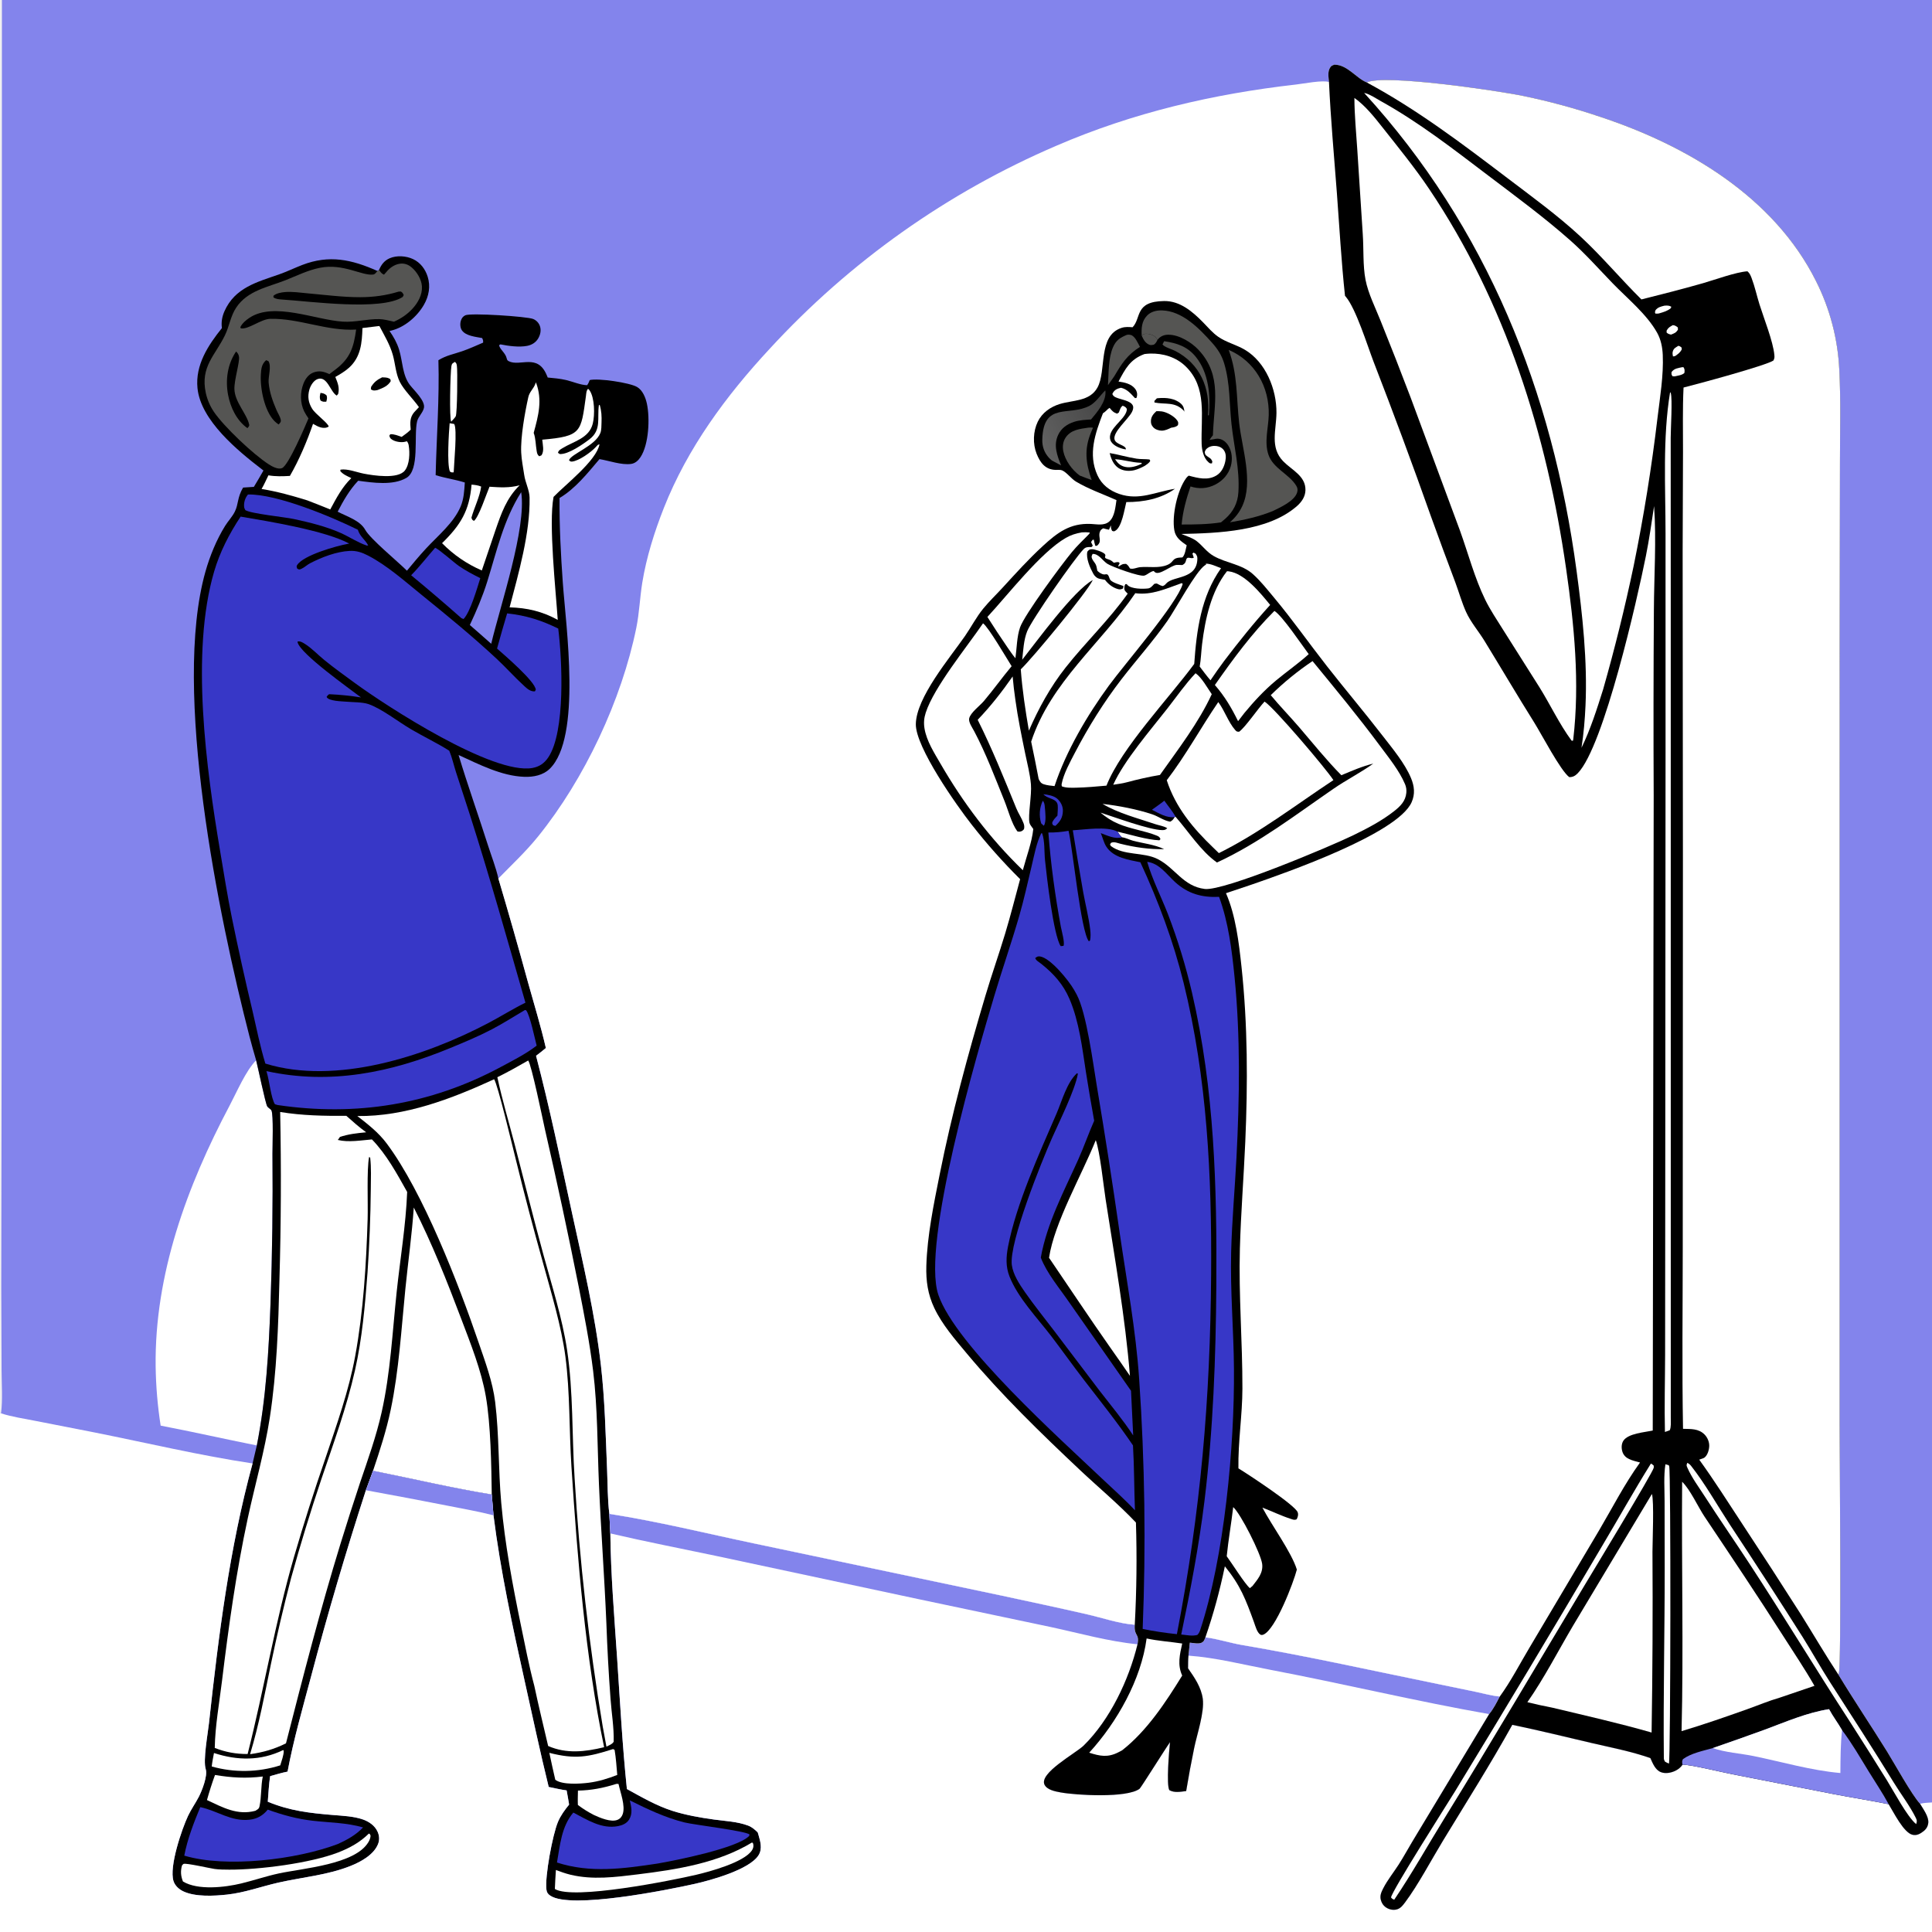 <?xml version="1.0" encoding="UTF-8"?> <svg xmlns="http://www.w3.org/2000/svg" xmlns:xlink="http://www.w3.org/1999/xlink" width="1024" height="1024"><rect width="100%" height="100%" fill="#333333" stroke="none"/><path fill="#8384EC" d="M0 0L1.017 0L1024 0L1024 955.333L1024 1024L0 1024L0 749.117L0 0Z"></path><path fill="#F1F1F1" d="M0 0L1.017 0L0.898 527.673L0.675 681.936L0.833 726.313C0.86 733.712 1.48 741.776 0.547 749.101L0 749.117L0 0Z"></path><path fill="white" d="M85.149 755.608Q82.731 740.066 82.496 724.339C81.866 675.516 99.102 628.648 121.677 586.022C125.538 578.732 130.189 567.672 135.749 561.962C136.691 565.583 140.676 584.805 141.641 586.408C142.111 587.187 143.472 587.8 143.869 588.571C145.007 590.787 144.4 607.704 144.415 611.548Q144.784 651.154 143.386 690.736C142.457 716.049 141.031 741.224 136.123 766.123C119.111 762.725 102.188 758.875 85.149 755.608Z"></path><path d="M200.902 143.08C202.062 140.29 203.716 138.09 206.567 136.869C210.322 135.26 215.265 135.615 218.919 137.325C222.817 139.15 225.429 142.641 226.689 146.697C228.268 151.781 227.325 156.917 224.716 161.483C221.127 167.764 214.546 173.416 207.494 175.185Q206.977 175.313 206.457 175.429C208.623 178.551 210.359 181.591 211.505 185.235C213.442 191.395 213.209 198.878 217.313 204.127C219.547 206.986 225.402 212.405 224.711 216.098C224.229 218.674 221.669 220.779 221.065 223.353C219.248 231.086 222.539 249.116 215.4 253.29C208.301 257.439 197.592 255.861 189.852 254.795C185.355 259.516 181.946 265.413 178.98 271.198C183.897 273.798 190.807 275.804 193.603 280.852C196.271 285.669 210.682 297.493 215.685 302.483C218.975 298.499 222.273 294.537 225.784 290.744C232.067 283.957 240.547 277.085 244.173 268.411C245.877 264.332 246.067 260.086 246.367 255.743C241.267 254.117 235.95 253.445 230.902 251.833C231.381 231.636 232.943 211.098 232.366 190.918C236.675 188.292 240.347 187.756 244.975 186.154C248.732 184.854 252.401 183.171 256.056 181.605C256.134 180.435 256.049 180.23 255.531 179.169C252.202 178.52 246.864 178.098 244.785 175.028C243.876 173.685 243.767 171.472 244.281 169.94C244.725 168.614 245.335 167.763 246.599 167.121C249.301 165.746 279.477 167.721 282.633 169.082C284.347 169.821 285.636 171.193 286.212 172.975C286.904 175.113 286.397 177.425 285.284 179.329C283.983 181.551 281.885 182.827 279.388 183.317C275.145 184.148 269.473 183.384 265.251 182.523L264.531 182.936C264.833 185.092 267.797 186.979 268.495 189.706C268.701 190.51 268.821 191.017 269.566 191.407C275.636 194.575 284.902 187.025 289.822 198.937L290.124 199.66C290.184 199.805 290.239 199.952 290.297 200.098C293.557 200.39 296.797 200.69 299.993 201.42C303.434 202.207 307.737 204.107 311.188 204.163C311.822 203.283 312.175 202.464 312.56 201.452C317.001 200.346 333.621 202.788 337.634 205.093C340.627 206.812 342.189 210.791 342.871 213.983C344.52 221.699 343.912 235.584 339.481 242.29C338.312 244.059 336.703 245.576 334.515 245.883C329.391 246.602 322.839 244.172 317.748 243.338C311.439 250.761 305.016 258.932 296.567 263.968C296.456 279.016 297.242 293.869 298.302 308.873C299.921 331.804 308.34 390.883 291.378 407.468C287.844 410.923 282.729 411.895 277.941 411.732C265.818 411.318 253.903 405.122 243.058 400.175C247.895 416.261 253.586 432.167 258.682 448.185C260.497 453.892 262.868 459.799 264.141 465.62Q272.311 493.077 279.859 520.711C283.066 532.248 286.636 543.805 289.317 555.467C287.605 556.858 285.917 558.302 284.122 559.586C291.33 587.05 297.084 614.903 303.126 642.638C308.944 669.344 315.347 696.31 318.48 723.488C320.598 741.862 320.988 760.309 321.763 778.774C322.09 786.553 321.993 794.662 322.962 802.381L323.488 812.747C323.73 834.74 325.615 856.977 327.089 878.918C328.642 902.039 329.867 925.169 332.267 948.223C339.98 952.459 347.85 957.043 356.259 959.745C363.278 962 371.072 963.38 378.377 964.382C384.305 965.195 390.866 965.464 396.496 967.593C398.58 968.381 400.005 969.672 401.593 971.193C401.716 971.572 401.842 971.951 401.951 972.334C402.97 975.886 404.184 979.816 402.091 983.235C397.384 990.922 376.622 996.609 368.249 998.485C354.282 1001.61 302.462 1012.08 291.652 1004.73C290.408 1003.89 289.82 1003.08 289.625 1001.59C288.714 994.606 292.918 972.309 295.724 965.665C297.211 962.145 299.269 959.423 301.639 956.471C301.262 953.96 300.771 951.46 300.325 948.959C297.136 948.501 293.979 947.777 290.825 947.124C286.212 928.394 282.202 909.487 278.014 890.657C271.545 861.57 265.309 832.752 261.563 803.15Q261.054 797.642 260.65 792.125C239.565 788.707 218.658 783.721 197.714 779.548Q195.86 784.718 193.926 789.859Q178.006 838.89 164.832 888.729C160.413 905.321 155.567 922.117 152.415 938.996C149.288 939.599 146.232 940.543 143.169 941.404C142.509 945.871 142.289 950.439 141.929 954.94C153.575 959.779 164.037 960.95 176.43 961.987C181.657 962.424 187.388 962.622 192.373 964.36C195.597 965.485 198.661 967.601 200.109 970.788C201.09 972.946 201.239 975.243 200.344 977.454C198.083 983.041 191.329 986.762 185.973 988.917C173.653 993.874 160.326 994.925 147.481 997.837C138.352 999.907 129.721 1003.15 120.354 1004.17C113.484 1004.91 103.647 1005.47 97.248 1002.5C94.922 1001.42 92.751 999.499 91.96 996.999C89.555 989.391 96.348 969.502 99.674 962.437C101.321 958.939 103.602 955.766 105.381 952.338C107.037 949.149 110.171 941.198 109.037 937.696C107.533 933.056 110.161 918.809 110.761 913.331C115.834 866.959 121.566 820.771 133.874 775.654L136.123 766.123C141.031 741.224 142.457 716.049 143.386 690.736Q144.784 651.153 144.415 611.548C144.4 607.704 145.007 590.787 143.869 588.571C143.472 587.8 142.111 587.187 141.641 586.408C140.676 584.805 136.691 565.583 135.749 561.962Q133.894 555.681 132.232 549.347C115.89 485.875 91.156 365.832 108.872 303.033C111.213 294.732 114.759 286.043 119.336 278.693C120.938 276.121 123.138 273.873 124.485 271.14C126.488 267.073 125.677 263.797 128.843 258.424L134.555 258.053C136.33 255.212 137.965 252.272 139.643 249.373L138.873 248.792C125.989 238.893 106.392 222.865 104.675 205.753C103.442 193.468 110.285 183.013 117.622 173.89C117.176 170.805 117.713 167.812 118.959 164.989C124.504 152.42 136.278 149.509 148.021 145.398C152.157 143.95 156.128 142.002 160.219 140.427C174.489 134.934 186.338 137.512 200.027 143.604L200.902 143.08Z"></path><path fill="white" d="M238.321 224.316L240.7 224.712C242.474 227.134 240.608 245.861 240.464 250.348C239.391 250.39 239.442 250.52 238.459 249.91C236.817 245.882 237.894 229.438 238.321 224.316Z"></path><path fill="white" d="M241.103 191.809C241.873 192.468 241.95 192.717 242.144 193.751C242.573 196.039 242.361 219.096 241.544 220.653C241.079 221.539 239.812 222.704 239.142 223.498C238.111 221.959 238.651 197.399 239.256 194.028C239.516 192.578 239.92 192.584 241.103 191.809Z"></path><path fill="white" d="M150.072 927.573L150.381 927.881C150.44 930.348 149.214 933.293 148.539 935.676Q146.344 936.373 144.104 936.908Q141.863 937.443 139.59 937.815Q137.317 938.186 135.023 938.391Q132.729 938.596 130.426 938.633Q128.123 938.671 125.824 938.541Q123.524 938.412 121.24 938.115Q118.956 937.819 116.699 937.357Q114.443 936.895 112.226 936.271C112.468 933.873 112.972 931.5 113.409 929.131C125.852 933.194 138.148 933.358 150.072 927.573Z"></path><path fill="white" d="M326.536 945.547C327.144 945.411 326.717 945.48 327.832 945.54C328.79 950.028 331.561 957.106 330.06 961.495C329.557 962.968 328.638 964.034 327.16 964.595C323.705 965.907 317.945 963.453 314.76 961.972C311.719 960.416 309.009 958.718 306.283 956.661C306.17 954.138 306.289 951.583 306.325 949.057C313.441 948.921 319.763 947.674 326.536 945.547Z"></path><path fill="white" d="M113.955 940.777C122.803 942.221 130.366 942.689 139.282 941.586C138.209 946.815 138.645 952.386 137.527 957.461C137.227 958.819 136.464 959.01 135.379 959.747C125.824 962.336 118.039 957.953 109.694 954.059C110.972 949.539 112.332 945.195 113.955 940.777Z"></path><path fill="#3737C7" d="M131.436 262.083C146.872 261.812 175.578 273.832 189.66 280.765C190.878 284.61 193.481 285.87 195.17 289.127L194.368 289.137C189.65 287.579 185.194 284.543 180.63 282.505C172.831 279.021 164.175 276.923 155.842 275.111C150.875 274.03 132.995 272.275 130.038 270.373C129.7 269.769 129.436 269.232 129.379 268.528Q129.344 268.095 129.351 267.661Q129.358 267.227 129.408 266.796Q129.457 266.365 129.548 265.94Q129.639 265.516 129.771 265.102Q129.903 264.689 130.075 264.29Q130.246 263.891 130.456 263.511Q130.666 263.131 130.911 262.773Q131.157 262.415 131.436 262.083Z"></path><path fill="white" d="M324.932 927.045C325.241 927.122 325.49 927.354 325.759 927.524C326.498 931.886 326.767 936.344 327.158 940.748C322.302 942.669 317.226 944.229 312.032 944.887C307.635 945.443 297.999 946.145 294.31 943.308Q292.667 936.191 291.158 929.045C304.898 932.562 311.649 931.301 324.932 927.045Z"></path><path fill="white" d="M195.498 971.827C196.262 972.19 195.879 971.894 196.415 972.953C196.304 974.253 195.944 975.206 195.29 976.319C188.304 988.219 160.62 990.196 147.795 992.956C141.066 994.404 134.561 996.64 127.881 998.259C119.245 1000.35 104.865 1002.03 96.966 997.22C95.812 994.319 95.626 991.784 96.444 988.767C96.742 988.477 96.951 988.049 97.339 987.896C98.703 987.36 111.549 990.298 113.697 990.582C116.291 990.926 118.858 990.941 121.47 990.952C137.366 991.018 164.45 987.544 179.202 981.856C185.289 979.509 190.852 976.44 195.498 971.827Z"></path><path fill="white" d="M398.634 976.527C399.162 977.077 399.15 976.9 399.273 977.647C399.462 978.792 399.151 979.829 398.511 980.776C394.211 987.131 376.061 992.02 368.982 993.679C356.391 996.63 303.735 1007.19 294.085 1001.19C294.183 997.84 294.45 994.479 294.642 991.133C297.157 992.071 299.664 992.986 302.276 993.621C314.091 996.491 326.123 994.912 338.021 993.451C358.626 990.921 380.633 987.474 398.634 976.527Z"></path><path fill="#3737C7" d="M230.633 290.337C232.569 291 240.783 298.307 243.28 300.021C246.881 302.494 250.664 304.495 254.571 306.436C252.926 311.647 249.24 324.496 245.682 328.101L244.524 327.62Q231.413 316.031 217.916 304.894C222.382 300.37 226.411 295.117 230.633 290.337Z"></path><path fill="#8384EC" d="M276.235 260.86C279.194 279.775 265.118 321.094 260.356 341.223L254.355 335.919L249.018 331.262C252.523 323.828 255.78 316.162 258.234 308.31C263.344 291.958 266.908 275.496 276.235 260.86Z"></path><path fill="white" d="M249.935 256.859C251.77 257.028 253.321 257.178 255.03 257.89C254.295 263.317 251.359 269.026 249.872 274.385C250.256 275.494 250.195 275.503 251.209 276.073C253.733 274.234 257.896 261.545 259.449 257.976C265.061 258.345 269.907 258.679 275.427 257.214C268.469 263.971 265.682 272.097 262.597 281.048L255.373 302.361C247.334 298.858 240.452 294.136 234.302 287.893C244.19 278.19 248.804 270.619 249.935 256.859Z"></path><path fill="#3737C7" d="M106.151 957.815C115.182 959.715 122.514 965.59 132.298 964.482C136.357 964.022 139.369 962.263 141.909 959.136C149.801 961.993 157.518 964.092 165.88 965.045C174.734 966.053 183.836 966.063 192.432 968.577C188.63 972.579 184.1 975.059 179.142 977.34C157.277 985.631 119.95 990.193 97.662 983.52C99.376 974.675 102.684 966.103 106.151 957.815Z"></path><path fill="#3737C7" d="M333.811 954.247C343.199 958.901 352.614 963.401 362.836 965.937C367.961 967.209 395.224 970.412 397.251 972.314L397.082 973.088C390.79 979.565 358.025 986.095 348.379 987.743C330.473 990.435 312.778 992.917 295.208 987.17C296.815 978.022 297.602 968.002 303.879 960.704C311.227 964.526 318.926 969.578 327.59 967.874C329.859 967.428 332.105 966.499 333.393 964.475C335.449 961.244 334.619 957.689 333.811 954.247Z"></path><path fill="white" d="M284.002 202.704C284.042 202.754 284.101 202.794 284.124 202.854C287.585 212.11 285.357 220.303 282.865 229.425C283.994 232.539 283.862 235.698 284.426 238.911C284.652 240.204 284.758 241.033 285.851 241.834L286.99 241.33C288.567 239.081 287.643 235.738 287.4 233.04C308.411 231.221 307.882 229.018 310.553 209.952C310.737 208.637 310.717 207.027 311.682 206.097C312.073 206.398 312.17 206.435 312.491 206.902C315.225 210.882 315.316 219.941 314.19 224.498C312.246 232.366 304.046 233.863 298.043 237.591C296.916 238.291 296.072 238.667 295.731 240.005L296.713 240.656C301.206 240.908 308.938 235.498 312.462 232.799C318.896 227.872 316.428 221.682 317.424 214.766L317.848 214.583C318.816 217.723 318.946 220.692 318.819 223.943C318.751 225.677 318.827 227.88 318.196 229.514C315.532 236.415 302.609 240.601 301.579 243.94C302.188 244.403 302.32 244.73 303.141 244.652C306.853 244.3 313.213 239.718 315.779 236.957C315.857 236.873 316.709 235.894 316.879 235.795C317.141 235.64 317.453 235.593 317.741 235.493C316.134 244.156 299.698 256.817 293.397 263.356C290.716 277.593 294.555 312.654 295.613 328.543C287.346 324.032 279.482 322.182 270.102 321.906C274.846 303.833 281.01 282.536 280.693 263.727C280.629 259.891 278.409 255.699 277.847 251.76C277.291 247.86 276.432 243.857 276.248 239.927C275.859 231.629 278.189 218.734 280.01 210.527C280.651 207.636 282.724 206.152 283.71 203.533C283.813 203.259 283.904 202.98 284.002 202.704Z"></path><path fill="#3737C7" d="M278.218 535.333L278.861 535.458C280.962 538.258 283.392 550.251 284.439 554.195C284.315 554.296 284.193 554.4 284.066 554.497C278.407 558.792 271.452 562.295 265.189 565.653C228.174 585.497 188.536 591.833 147.115 585.685L145.713 585.27C143.714 582.185 142.719 572.715 141.431 568.486L141.191 567.709C175.072 575.119 207.157 568.47 238.666 555.465C246.092 552.4 253.616 549.272 260.736 545.542C266.691 542.422 272.427 538.752 278.218 535.333Z"></path><path fill="white" d="M200.985 172.793C201.052 172.854 201.145 172.896 201.187 172.977C203.776 177.883 206.661 182.663 208.187 188.055C209.499 192.692 209.732 198.016 211.879 202.337C214.09 206.788 219.066 211.496 222.05 215.793L221.75 216.107L221.256 216.635C220.688 217.232 220.11 217.817 219.57 218.441C217.107 221.286 217.374 224.246 217.669 227.74C216.177 229.194 214.598 230.372 212.894 231.567C210.94 230.913 208.928 229.994 206.842 230.166L206.358 230.949C206.701 231.984 206.776 232.298 207.721 232.946C209.515 234.176 212.697 234.67 214.785 234.122C215.08 234.044 215.372 233.952 215.665 233.867C216.244 234.619 216.495 235.251 216.642 236.175C217.276 240.135 217.11 246.129 214.594 249.374C210.953 254.069 197.972 252.056 192.764 251.039C189.06 250.317 184.213 248.332 180.463 248.924L180.365 249.67C181.861 251.512 184.105 252.368 186.191 253.407C181.227 258.278 178.305 263.98 175.038 270.026Q168.978 267.555 162.869 265.208C154.925 262.752 146.856 260.475 138.636 259.169C139.991 256.857 141.088 254.34 142.268 251.932C146.078 252.595 149.816 252.468 153.656 252.238C158.504 243.87 162.778 233.774 165.917 224.636C167.211 225.377 168.571 226.172 170.026 226.551C171.507 226.936 172.955 226.895 174.223 226.087C173.845 224.142 167.284 219.633 165.416 216.591C163.444 213.381 162.948 210.193 163.965 206.536C164.542 204.46 166.156 201.703 168.308 200.923C173.51 199.037 175.116 207.862 178.483 209.67L179.241 208.782C180.057 205.347 178.975 202.942 177.725 199.798C180.221 198.377 182.912 196.795 185.035 194.859C191.267 189.174 191.849 181.745 192.11 173.871L200.985 172.793Z"></path><path d="M169.857 208.241C171.271 208.439 171.873 208.553 173.024 209.487C173.583 210.766 173.264 211.62 172.934 212.9C171.465 212.94 171.141 213.037 169.904 212.291C169.248 210.766 169.528 209.787 169.857 208.241Z"></path><path d="M202.545 199.991C203.857 200.052 205.203 199.995 206.382 200.648C207.106 201.05 206.953 201.305 207.095 202.03C205.517 204.678 202.915 205.625 200.189 206.702C199.946 206.756 199.706 206.824 199.46 206.864C198.235 207.061 197.58 207.045 196.564 206.351L196.687 205.06C198.314 202.502 199.82 201.315 202.545 199.991Z"></path><path fill="white" d="M279.949 562.091C281.62 563.972 287.674 593.318 288.808 598.474Q298.384 640.054 306.707 681.902C309.599 696.686 312.531 711.591 314.365 726.547C316.794 746.363 316.6 766.757 317.46 786.703C318.518 811.229 320.365 835.722 321.39 860.253Q322.104 880.303 323.584 900.311C324.118 907.887 325.474 915.59 325.265 923.178C324.309 924.588 322.924 924.982 321.42 925.745L319.463 915.115Q313.989 882.407 310.257 849.455Q306.526 816.504 304.548 783.4C303.1 760.998 303.897 737.497 300.544 715.376C297.993 698.547 292.591 681.714 288.101 665.296C282.779 645.832 277.916 626.271 272.838 606.745C269.741 594.836 266.173 582.98 263.607 570.949C269.188 568.209 274.56 565.187 279.949 562.091Z"></path><path fill="white" d="M219.312 640.017C228.999 659.008 236.882 678.991 244.422 698.913C249.39 712.037 255.085 726.213 257.496 740.076C260.127 755.212 260.409 776.526 260.65 792.125C239.565 788.707 218.658 783.721 197.714 779.548C201.295 768.928 204.802 758.133 207.096 747.15C211.472 726.204 212.735 704.283 214.868 683.006C216.304 668.685 218.336 654.375 219.312 640.017Z"></path><path fill="#555553" d="M200.902 143.08C201.799 144.273 202.126 144.98 203.516 145.577C203.946 145.133 204.354 144.693 204.74 144.209C206.506 141.995 209.088 140.172 211.943 139.769C214.246 139.444 216.34 140.18 218.104 141.657C220.937 144.029 223.415 148.055 223.632 151.806C223.891 156.287 221.518 160.487 218.565 163.683C215.797 166.679 212.54 168.844 208.82 170.507C206.339 169.984 203.564 169.182 201.034 169.138C194.611 169.026 188.261 170.875 181.729 170.478C167.233 169.598 145.312 159.851 132.298 168.392C130.456 169.601 128.346 171.364 127.393 173.379L127.584 174.025C131.671 174.8 138.228 169.093 143.3 168.985C158.594 168.66 173.191 175.587 188.766 174.679C187.459 184.089 185.661 189.898 177.752 195.883C176.694 196.685 175.607 197.453 174.577 198.291C171.671 196.945 169.249 196.257 166.126 197.437C163.533 198.416 161.831 200.783 160.853 203.282C159.034 207.932 159.018 213.604 161.261 218.114C161.894 219.388 162.703 220.576 163.499 221.753C161.65 226.145 152.908 246.697 149.487 248.101C147.316 248.991 144.181 247.216 142.426 246.09C134.312 240.889 118.709 226.193 113.295 218.173Q112.547 217.053 111.906 215.868Q111.265 214.684 110.736 213.445Q110.206 212.207 109.794 210.925Q109.381 209.643 109.088 208.328C106.07 194.262 114.034 188.484 119.26 177.632C121.558 172.859 122.192 167.571 125.169 163.066C131.165 153.989 141.947 152.205 151.274 148.538C157.427 146.119 163.17 143.173 169.72 141.908C182.04 139.527 191.841 146.278 197.817 145.513C198.802 145.386 199.478 144.307 200.027 143.604L200.902 143.08Z"></path><path d="M141.065 190.906L142.24 191.388C144.044 194.087 142.101 199.541 142.384 202.811C142.829 207.958 144.583 212.799 146.621 217.497C147.251 218.95 148.452 220.815 148.774 222.303C149.076 223.697 148.521 223.996 147.683 224.985C146.929 224.45 146.162 223.894 145.511 223.234C140.119 217.771 137.813 205.816 138.258 198.433C138.441 195.387 138.694 192.968 141.065 190.906Z"></path><path d="M125.14 186.297C125.984 187.073 126.494 187.923 126.675 189.072C127.123 191.925 124.1 201.377 124.243 206.245C124.443 213.127 130.761 219.242 132.06 224.988C132.269 225.912 131.66 226.235 131.13 226.933C125.422 222.869 122.144 215.975 120.872 209.218C119.399 201.387 120.59 192.934 125.14 186.297Z"></path><path d="M211.317 154.552L212.492 154.529C213.37 155.061 213.569 155.48 213.982 156.406L213.439 157.393C201.919 164.902 164.392 159.696 149.599 158.763C147.851 158.612 146.455 158.615 144.943 157.631L144.923 156.785C146.452 155.403 149.126 154.965 151.13 154.792C154.917 154.465 159.276 155.142 163.063 155.473C172.323 156.282 181.715 157.55 191.012 157.522C197.956 157.5 204.68 156.598 211.317 154.552Z"></path><path fill="white" d="M261.894 572.033C263.752 574.528 271.834 608.374 273.409 614.63Q280.19 642.256 287.886 669.641C292.132 685.094 297.586 703.088 299.662 718.906C302.179 738.085 301.631 758.062 302.878 777.404C306.002 825.85 310.314 878.663 320.198 926.057C310.205 928.487 300.196 929.671 290.528 925.41C288.056 914.789 285.464 904.238 283.2 893.566C280.399 883.008 278.292 872.099 276.084 861.395C271.662 839.962 267.618 818.398 265.669 796.582C264.084 778.843 264.614 760.827 262.455 743.141C261.137 732.35 257.147 721.737 253.646 711.489C243.036 680.426 224.232 631.817 204.967 606.069C200.582 600.209 195.111 595.987 189.395 591.525C214.807 591.828 239.164 582.437 261.894 572.033Z"></path><path fill="white" d="M148.499 589.379C160.235 591.287 171.697 591.506 183.564 591.408C186.983 594.446 190.358 597.454 194.072 600.135C189.041 600.628 184.635 601.078 179.824 602.712L180.156 602.685L179.106 604.124L178.347 603.778L178.768 603.303L179.027 604.189C184.679 605.59 191.383 604.39 197.136 603.916C204.839 611.831 210.439 622.185 215.809 631.76C215.111 649.348 212.117 667.16 210.253 684.69C207.995 705.933 206.952 727.684 202.268 748.566C199.398 761.36 195 773.575 190.8 785.966Q185.45 802.075 180.447 818.295C169.693 853.309 160.65 888.549 151.571 924.01C145.364 927.1 139.407 928.816 132.546 929.752C137.292 914.163 140.29 897.952 143.59 882.007Q148.362 859.07 154.283 836.403Q161.562 810.118 170.237 784.259C176.68 765.198 183.731 745.94 188.154 726.29C191.986 709.27 193.46 691.93 194.791 674.57Q196.308 652.373 196.531 630.125C196.551 624.69 196.846 618.939 196.199 613.543L195.621 613.237C194.328 619.912 195.107 637.923 194.854 646.13C194.106 670.339 192.635 694.807 188.277 718.666C184.921 737.038 178.487 755.072 172.535 772.738Q163.526 798.789 155.819 825.255C145.853 859.63 140.056 894.991 131.244 929.671C124.93 929.66 119.728 928.728 113.826 926.443C114.028 914.764 116.24 902.611 117.656 890.991C121.198 861.916 125.193 833.114 131.374 804.463C135.207 786.698 140.256 769.245 143.019 751.248C146.722 727.122 147.524 702.637 148.111 678.279Q149.387 633.834 148.499 589.379Z"></path><path fill="#3737C7" d="M127.532 273.813C142.688 276.371 172.305 281.218 185.127 288.113L184.511 288.219C178.363 289.312 160.599 294.308 157.438 299.581C157.03 300.261 157.309 300.604 157.478 301.316C158.441 301.94 158.613 301.998 159.716 301.506C161.361 300.772 162.82 299.318 164.474 298.469C170.667 295.287 178.303 292.344 185.326 291.989C188.954 291.806 191.878 292.809 195.055 294.449C205.104 299.634 214.377 307.935 223.151 315.035C236.701 325.999 250.322 337.165 263.094 349.039C268.135 353.727 272.733 358.911 277.809 363.556C279.507 365.11 281.125 366.578 283.507 366.442L283.975 365.545C283.587 361.101 267.502 347.346 263.446 343.747Q266.011 334.393 268.795 325.102C278.977 326.237 286.708 328.671 295.879 333.155C297.945 349.627 299.79 387.807 290.586 401.46C288.526 404.516 285.872 406.391 282.222 407.043C261.175 410.803 205.241 374.558 188.073 362.003C182.639 358.029 177.112 354.07 171.889 349.819C168.46 347.029 165.277 343.573 161.531 341.231C160.357 340.498 159.076 339.688 157.701 340.037C157.717 340.177 157.714 340.32 157.747 340.457C159.258 346.639 185.237 364.964 191.339 369.649Q182.971 368.318 174.506 367.939C173.784 368.309 173.567 368.733 173.098 369.376C174.137 371.683 181.355 371.698 183.697 371.914C187.187 372.235 192.04 372.084 195.302 373.188C202.064 375.477 211.374 382.718 217.892 386.543C224.557 390.454 231.597 393.772 238.121 397.902C239.604 401.495 240.491 405.491 241.674 409.205L249.208 432.342C259.681 465.202 268.98 498.295 278.491 531.438C271.802 534.734 265.385 538.773 258.774 542.256C225.301 559.895 178.066 575.256 140.648 563.719C137.854 554.6 135.986 545.1 133.834 535.811Q127.968 511.247 122.916 486.504C120.521 474.799 118.66 462.956 116.68 451.172C109.349 407.539 100.89 345.963 113.481 302.974C116.556 292.474 121.521 282.896 127.532 273.813Z"></path><path fill="white" d="M0.547 749.101C6.293 750.955 12.552 751.868 18.484 753.041L50.273 759.263C78.097 764.825 105.814 771.414 133.874 775.654C121.566 820.771 115.834 866.959 110.761 913.331C110.161 918.809 107.533 933.056 109.037 937.696C110.171 941.198 107.037 949.149 105.381 952.338C103.602 955.766 101.321 958.939 99.674 962.437C96.348 969.502 89.555 989.391 91.96 996.999C92.751 999.499 94.922 1001.42 97.248 1002.5C103.647 1005.47 113.484 1004.91 120.354 1004.17C129.721 1003.15 138.352 999.907 147.481 997.837C160.326 994.925 173.653 993.874 185.973 988.917C191.329 986.762 198.083 983.041 200.344 977.454C201.239 975.243 201.09 972.946 200.109 970.788C198.661 967.601 195.597 965.485 192.373 964.36C187.388 962.622 181.657 962.424 176.43 961.987C164.037 960.95 153.575 959.779 141.929 954.94C142.289 950.439 142.509 945.871 143.169 941.404C146.232 940.543 149.288 939.599 152.415 938.996C155.567 922.117 160.413 905.321 164.832 888.729Q178.006 838.89 193.926 789.859Q195.86 784.718 197.714 779.548C218.658 783.721 239.565 788.707 260.65 792.125Q261.054 797.642 261.563 803.15C265.309 832.752 271.545 861.57 278.014 890.657C282.202 909.487 286.212 928.394 290.825 947.124C293.979 947.777 297.136 948.501 300.325 948.959C300.771 951.46 301.262 953.96 301.639 956.471C299.269 959.423 297.211 962.145 295.724 965.665C292.918 972.309 288.714 994.606 289.625 1001.59C289.82 1003.08 290.408 1003.89 291.652 1004.73C302.462 1012.08 354.282 1001.61 368.249 998.485C376.622 996.609 397.384 990.922 402.091 983.235C404.184 979.816 402.97 975.886 401.951 972.334C401.842 971.951 401.716 971.572 401.593 971.193C400.005 969.672 398.58 968.381 396.496 967.593C390.866 965.464 384.305 965.195 378.377 964.382C371.072 963.38 363.278 962 356.259 959.745C347.85 957.043 339.98 952.459 332.267 948.223C329.867 925.169 328.642 902.039 327.089 878.918C325.615 856.977 323.73 834.74 323.488 812.747L322.962 802.381C348.763 806.386 374.241 812.711 399.784 818.076L530.936 845.714C546.113 848.992 561.324 852.21 576.455 855.69C584.371 857.51 593.4 860.632 601.453 861.134C600.98 867.52 604.068 865.518 602.914 871.506C598.324 890.401 588.383 911.376 574.404 925.162C570.312 929.198 550.415 939.841 553.66 946.018C555.077 948.715 559.344 949.494 562.049 949.998C570.395 951.551 597.339 953.094 603.998 948.085C604.722 947.54 617.821 926.579 620.134 923.391C619.663 927.76 618.111 946.065 619.781 948.82C622.535 950.347 625.713 949.665 628.696 949.294Q630.595 937.825 632.947 926.44C634.414 919.278 638.458 907.484 637.491 900.375C636.66 894.268 633.129 889.169 629.691 884.249C629.716 882.007 629.678 879.751 629.91 877.52L630.623 870.632C632.269 870.801 635.153 871.411 636.685 870.741C638.187 870.083 638.33 869.179 638.896 867.813C645.635 868.671 651.906 870.807 658.548 871.931C691.865 877.567 724.877 884.934 757.99 891.703L782.275 896.722C786.383 897.577 790.748 898.837 794.915 899.189C793.32 902.294 791.519 905.832 789.284 908.508L748.571 976.076C746.163 980.095 743.899 984.266 741.374 988.207C738.695 992.39 735.393 996.45 733.139 1000.87C732.14 1002.82 731.255 1004.75 731.87 1006.98C732.427 1009 733.517 1010.47 735.388 1011.43C737.062 1012.28 739.026 1012.52 740.812 1011.87C742.487 1011.26 743.65 1009.72 744.682 1008.35C751.554 999.199 758.688 985.665 764.843 975.545C777.255 955.14 789.955 935.08 801.55 914.191C815.644 917.111 829.607 920.554 843.62 923.834C853.908 926.242 864.796 928.302 874.738 931.835C875.96 934.522 877.26 937.999 880.199 939.226C882.574 940.218 885.551 939.677 887.81 938.628C889.329 937.923 890.9 936.786 891.745 935.317C896.054 935.226 912.723 939.342 918.564 940.455L972.215 950.974C981.792 952.807 991.47 954.323 1001.02 956.258C1003.61 960.396 1008.99 971.473 1013.74 972.484C1015.97 972.959 1017.62 972.004 1019.36 970.698C1020.91 969.533 1021.86 968.039 1022.04 966.088C1022.34 962.827 1019.27 958.755 1017.68 956.049C1019.71 955.504 1021.91 955.487 1024 955.333L1024 1024L0 1024L0 749.117L0.547 749.101Z"></path><path fill="#8384EC" d="M197.714 779.548C218.658 783.721 239.565 788.707 260.65 792.125Q261.054 797.642 261.563 803.15C253.841 801.151 245.869 799.777 238.045 798.214Q216.014 793.885 193.926 789.859Q195.86 784.718 197.714 779.548Z"></path><path fill="#8384EC" d="M638.896 867.813C645.635 868.671 651.906 870.807 658.548 871.931C691.865 877.567 724.877 884.934 757.99 891.703L782.275 896.722C786.383 897.577 790.748 898.837 794.915 899.189C793.32 902.294 791.519 905.832 789.284 908.508C750.422 901.676 712.047 892.408 673.304 885.03C659.078 882.321 644.318 878.541 629.91 877.52L630.623 870.632C632.269 870.801 635.153 871.411 636.685 870.741C638.187 870.083 638.33 869.179 638.896 867.813Z"></path><path fill="#8384EC" d="M322.962 802.381C348.763 806.386 374.241 812.711 399.784 818.076L530.936 845.714C546.113 848.992 561.324 852.21 576.455 855.69C584.371 857.51 593.4 860.632 601.453 861.134C600.98 867.52 604.068 865.518 602.914 871.506C587.493 869.999 572.105 865.618 556.949 862.364L487.23 847.662L379.492 824.653C360.799 820.722 342.098 817.086 323.488 812.747L322.962 802.381Z"></path><path fill="white" d="M704.395 43.497C704.168 40.82 703.506 37.807 705.218 35.495C705.77 34.749 706.399 34.634 707.216 34.27C714.158 34.293 718.594 41.309 724.409 43.695C733.441 39.159 794.12 48.068 807.672 50.919Q828.264 55.2 848.188 61.939C894.144 77.152 940.264 104.348 962.562 149.05Q963.936 151.782 965.164 154.583Q966.393 157.384 967.473 160.245Q968.553 163.106 969.482 166.02Q970.411 168.934 971.186 171.893Q971.961 174.851 972.58 177.846Q973.198 180.841 973.659 183.865Q974.12 186.888 974.422 189.932Q974.724 192.975 974.866 196.03C975.72 212.266 975.2 228.807 975.222 245.076L975.043 345.5L975.032 754.508C975.042 769.526 976.063 883.143 974.626 886.875C974.541 887.096 974.443 887.312 974.352 887.531C982.67 901.32 991.759 914.747 1000.25 928.461C1004.13 934.738 1013.4 951.504 1017.68 956.049C1019.27 958.755 1022.34 962.827 1022.04 966.088C1021.86 968.039 1020.91 969.533 1019.36 970.698C1017.62 972.004 1015.97 972.959 1013.74 972.484C1008.99 971.473 1003.61 960.396 1001.02 956.258C991.47 954.323 981.792 952.807 972.215 950.974L918.564 940.455C912.723 939.342 896.054 935.226 891.745 935.317C890.9 936.786 889.329 937.923 887.81 938.628C885.551 939.677 882.574 940.218 880.199 939.226C877.26 937.999 875.96 934.522 874.738 931.835C864.796 928.302 853.908 926.242 843.62 923.834C829.607 920.554 815.644 917.111 801.55 914.191C789.955 935.08 777.255 955.14 764.843 975.545C758.688 985.665 751.554 999.199 744.682 1008.35C743.65 1009.72 742.487 1011.26 740.812 1011.87C739.026 1012.52 737.062 1012.28 735.388 1011.43C733.517 1010.47 732.427 1009 731.87 1006.98C731.255 1004.75 732.14 1002.82 733.139 1000.87C735.393 996.45 738.695 992.39 741.374 988.207C743.899 984.266 746.163 980.095 748.571 976.076L789.284 908.508C791.519 905.832 793.32 902.294 794.915 899.189C790.748 898.837 786.383 897.577 782.275 896.722L757.99 891.703C724.877 884.934 691.865 877.567 658.548 871.931C651.906 870.807 645.635 868.671 638.896 867.813C638.33 869.179 638.187 870.083 636.685 870.741C635.153 871.411 632.269 870.801 630.623 870.632L629.91 877.52C629.678 879.751 629.716 882.007 629.691 884.249C633.129 889.169 636.66 894.268 637.491 900.375C638.458 907.484 634.414 919.278 632.947 926.44Q630.595 937.825 628.696 949.294C625.713 949.665 622.535 950.347 619.781 948.82C618.111 946.065 619.663 927.76 620.134 923.391C617.821 926.579 604.722 947.54 603.998 948.085C597.339 953.094 570.395 951.551 562.049 949.998C559.344 949.494 555.077 948.715 553.66 946.018C550.415 939.841 570.312 929.198 574.404 925.162C588.383 911.376 598.324 890.401 602.914 871.506C604.068 865.518 600.98 867.52 601.453 861.134C593.4 860.632 584.371 857.51 576.455 855.69C561.324 852.21 546.113 848.992 530.936 845.714L399.784 818.076C374.241 812.711 348.763 806.386 322.962 802.381C321.993 794.662 322.09 786.553 321.763 778.774C320.988 760.309 320.598 741.862 318.48 723.488C315.347 696.31 308.944 669.344 303.126 642.638C297.084 614.903 291.33 587.05 284.122 559.586C285.917 558.302 287.605 556.858 289.317 555.467C286.636 543.805 283.066 532.248 279.859 520.711Q272.311 493.077 264.141 465.62C271.297 458.291 278.676 451.409 285.136 443.417C309.793 412.909 329.473 371.088 337.273 332.682C338.87 324.82 339.146 316.694 340.431 308.769C342.597 295.406 346.895 281.785 351.863 269.206C364.424 237.407 384.815 209.783 407.904 184.912Q411.87 180.595 415.948 176.385Q420.027 172.174 424.215 168.073Q428.403 163.972 432.698 159.983Q436.993 155.994 441.392 152.119Q445.791 148.245 450.291 144.488Q454.791 140.731 459.388 137.094Q463.986 133.457 468.677 129.943Q473.369 126.429 478.152 123.04Q482.935 119.652 487.806 116.39Q492.677 113.129 497.632 109.997Q502.587 106.865 507.623 103.866Q512.66 100.866 517.773 98Q522.887 95.135 528.075 92.405Q533.262 89.675 538.52 87.084Q543.778 84.492 549.102 82.04Q554.427 79.588 559.814 77.278C600.473 59.7 643.041 49.78 686.944 44.796C690.681 44.372 701.362 42.293 704.395 43.497Z"></path><path d="M591.753 265.067C584.697 261.933 576.91 259.202 570.297 255.256C567.721 253.719 565.566 250.522 563.017 249.335C562.097 248.907 560.563 249.073 559.529 249.052C554.099 248.939 551.339 245.308 549.424 240.495C547.325 235.222 547.571 228.611 550.047 223.498C552.34 218.765 556.774 215.637 561.721 214.131C568.746 211.992 577.576 212.825 581.678 205.404C586.638 196.43 581.684 177.857 594.509 173.762C596.417 173.152 598.324 173.301 600.288 173.449C605.02 168.585 601.245 159.755 617 159.553C625.435 159.444 632.08 165.163 637.632 170.825C640.203 173.446 642.718 176.468 645.758 178.554C650.049 181.499 655.312 182.722 659.79 185.372C670.848 191.914 676.668 206.351 676.552 218.847C676.467 227.897 672.968 237.115 680.107 244.469C684.641 249.138 692.049 252.222 691.918 259.768C691.859 263.193 689.935 266.014 687.438 268.209C672.041 281.751 645.631 282.574 626.124 283.013C628.732 284.093 632.108 285.114 634.326 286.862C637.576 289.422 639.56 292.581 643.29 294.706C649.919 298.483 658.17 299.041 664.01 304.244C668.134 307.917 671.752 312.538 675.293 316.775C685.133 328.551 693.847 341.012 703.285 353.06C712.971 365.426 723.109 377.408 732.722 389.851C737.962 396.634 744.551 404.465 747.861 412.392C749.651 416.679 750.117 420.875 748.178 425.221C740.711 441.953 681.505 462.578 663.457 468.829Q656.643 471.168 649.797 473.412C654.953 485.196 656.666 499.748 658.031 512.497C661.334 543.36 661.372 574.336 660.02 605.316C659.198 624.154 657.685 642.986 657.168 661.83C656.489 686.561 658.553 711.261 658.505 735.969C658.477 750.061 656.145 764.245 656.389 778.261C661.051 781.094 686.574 797.806 687.816 801.579C688.284 802.999 687.851 803.954 687.292 805.22C686.137 805.808 685.466 805.456 684.247 805.067C679.122 803.429 674.133 800.987 669.093 799.06C674.063 808.527 684.571 822.796 687.358 831.913C685.606 838.761 676.142 863.576 669.681 866.352C669.144 866.583 668.508 866.692 667.998 866.361C666.218 865.206 665.358 861.779 664.657 859.851C660.223 847.663 657.485 840.362 649.201 830.17C646.513 843.128 643.207 855.316 638.896 867.813C638.33 869.179 638.187 870.083 636.685 870.741C635.153 871.411 632.269 870.801 630.623 870.632L629.91 877.52C629.678 879.751 629.716 882.007 629.691 884.249C633.129 889.169 636.66 894.268 637.491 900.375C638.458 907.484 634.414 919.278 632.947 926.44Q630.595 937.825 628.696 949.294C625.713 949.665 622.535 950.347 619.781 948.82C618.111 946.065 619.663 927.76 620.134 923.391C617.821 926.579 604.722 947.54 603.998 948.085C597.339 953.094 570.395 951.551 562.049 949.998C559.344 949.494 555.077 948.715 553.66 946.018C550.415 939.841 570.312 929.198 574.404 925.162C588.383 911.376 598.324 890.401 602.914 871.506C604.068 865.518 600.98 867.52 601.453 861.134Q602.914 834.064 602.069 806.968C592.842 797.214 582.289 788.45 572.501 779.234C551.689 759.638 530.707 739.275 512.38 717.336C506.163 709.892 499.395 702.113 495.211 693.311C491.766 686.062 490.744 678.888 490.98 670.92C491.457 654.871 494.883 638.356 498.016 622.637C504.423 590.497 512.992 558.983 522.342 527.588C525.607 516.624 529.431 505.833 532.736 494.881C535.62 485.324 538.075 475.599 540.685 465.96Q526.97 452.349 515.063 437.131C507.14 427.07 485.207 395.995 485.41 383.775C485.645 369.638 503.36 348.775 511.408 337.192C514.709 332.44 517.425 327.128 521.077 322.651C524.224 318.793 527.9 315.29 531.269 311.621C538.303 303.96 545.068 296.439 552.732 289.39C560.431 282.309 567.147 277.168 578.257 277.702C581.433 277.854 585.243 278.731 587.883 276.446C590.843 273.885 591.184 268.69 591.753 265.067Z"></path><path fill="#3737C7" d="M552.712 424.385C553.58 425.506 553.647 426.319 553.776 427.72C554.001 430.179 554.713 435.833 553.216 437.659L551.837 436.382C550.634 432.332 550.91 428.229 552.712 424.385Z"></path><path fill="#555553" d="M605.126 177.906C606.116 176.965 606.62 176.858 607.998 176.912C609.501 176.971 611.572 177.669 612.558 178.83C612.912 179.248 613.177 179.684 613.484 180.144C612.922 181.278 612.628 181.923 611.575 182.688C610.65 182.819 610.007 183.086 609.116 182.703C606.958 181.776 606.05 179.938 605.126 177.906Z"></path><path fill="#3737C7" d="M552.97 420.963C555.361 421.186 558.551 421.717 560.395 423.362C562.223 424.992 563.418 427.36 563.353 429.836C563.261 433.349 561.883 435.457 559.362 437.745L558.142 437.39L557.646 436.298C558.005 434.671 559.379 433.501 560.463 432.298C560.545 430.565 560.758 428.683 560.627 426.958C560.351 423.335 556.077 423.535 553.742 421.627C553.48 421.412 553.228 421.184 552.97 420.963Z"></path><path fill="#3737C7" d="M610.552 429.198C612.739 427.611 615.008 426.069 617.114 424.379C619.046 427.134 621.507 429.999 623.092 432.94L622.615 433.061C618.313 433.656 614.296 431.047 610.552 429.198Z"></path><path fill="#555553" d="M617.026 180.839C623.825 181.871 629.313 183.597 633.825 189.175C640.691 197.666 641.642 209.617 640.737 220.089L640.213 220.125C641.65 205.641 635.942 192.762 622.9 186.001C621.182 185.11 617.096 183.984 616.142 182.537L617.026 180.839Z"></path><path fill="#555553" d="M597.323 177.453C598.089 177.344 598.527 177.323 599.295 177.519C601.594 178.108 603.142 181.919 604.205 183.86C597.39 188.153 594.537 192.725 590.565 199.467L587.25 204.139C587.651 197.806 587.38 189.831 589.936 183.996C591.555 180.3 593.697 178.952 597.323 177.453Z"></path><path fill="#555553" d="M576.807 226.66C577.736 226.542 578.386 226.581 579.306 226.678Q578.773 227.943 578.259 229.217C574.577 238.112 575.465 245.496 578.615 254.431C576.477 253.711 574.382 252.864 572.279 252.048C568.243 249.143 564.555 244.073 563.573 239.166C563.057 236.585 563.39 233.892 564.944 231.722C567.806 227.726 572.354 227.351 576.807 226.66Z"></path><defs><linearGradient id="gradient_0" gradientUnits="userSpaceOnUse" x1="588.787" y1="218.198" x2="552.599" y2="235.066"><stop offset="0" stop-color="#454545"></stop><stop offset="1" stop-color="#606060"></stop></linearGradient></defs><path fill="url(#gradient_0)" d="M585.824 206.915C585.861 207.173 585.924 207.429 585.934 207.689C586.142 213.096 581.508 218.47 578.279 222.328C575.333 222.504 572.189 222.661 569.365 223.562C565.67 224.74 562.501 226.922 560.841 230.514C558.258 236.107 560.285 241.372 562.407 246.676Q559.963 245.424 557.553 244.108C557.026 243.664 556.513 243.233 556.045 242.726C553.466 239.934 552.328 236.668 552.438 232.89C553.022 212.727 566.717 220.856 577.58 215.024C580.838 213.275 583.179 209.496 585.824 206.915Z"></path><path fill="white" d="M653.623 798.792C657.571 802.274 668.291 823.486 668.976 828.917C669.58 833.704 666.595 837.067 663.848 840.603L662.456 841.766C659.774 839.491 652.976 828.602 650.185 824.845C651.068 816.149 652.604 807.486 653.623 798.792Z"></path><path fill="white" d="M573.347 282.175C574.854 282.064 576.132 282.063 577.631 282.245C577.324 282.987 577.495 282.783 576.982 283.307C574.022 286.324 570.964 289.211 568.255 292.469C562.697 299.153 543.016 325.781 540.657 332.514C538.934 337.433 538.923 343.704 538.196 348.877C536.595 346.969 535.216 344.899 533.796 342.855Q528.418 335.022 523.342 326.991C534.193 315.277 551.568 292.798 564.894 285.091C567.622 283.513 570.281 282.735 573.347 282.175Z"></path><path fill="white" d="M633.671 356.827C636.981 359.116 639.915 364.607 642.258 367.927C635.298 383.062 624.369 397.206 614.79 410.755C608.803 411.73 602.977 413.102 597.119 414.652C594.836 415.289 592.372 415.544 590.031 415.929C595.762 403.148 609.879 386.839 618.772 375.466C623.638 369.244 628.245 362.569 633.671 356.827Z"></path><path fill="white" d="M650.293 302.794C650.75 302.777 650.795 302.761 651.323 302.829C659.69 303.911 668.123 314.409 673.221 320.626C664.652 330.039 656.592 340.106 648.888 350.235Q645.112 355.319 641.576 360.573C639.561 358.269 637.742 355.719 635.865 353.298C636.556 349.365 636.658 345.254 637.145 341.28C638.758 328.096 641.931 313.469 650.293 302.794Z"></path><path fill="white" d="M607.728 868.425C613.882 869.753 620.356 870.157 626.595 871.1C625.291 876.981 623.98 882.4 626.591 888.084C617.871 902.21 607.942 917.362 594.786 927.674Q593.754 928.242 592.706 928.779C587.131 931.623 582.98 930.797 577.301 928.963C592.029 912.87 604.851 890.181 607.728 868.425Z"></path><path fill="white" d="M675.458 323.8C679.589 326.297 690.132 342.005 693.652 346.713C688.169 351.675 682.033 355.908 676.348 360.644C670.074 365.871 664.749 371.619 659.561 377.887L656.207 382.238C652.684 375.091 649.151 369.096 643.905 363.065C653.689 349.115 663.379 335.87 675.458 323.8Z"></path><path fill="#555553" d="M651.226 185.453C665.093 191.363 672.877 205.068 672.456 220.038C672.262 226.919 669.999 234.255 672.299 240.998C674.807 248.347 683.273 251.223 687.053 257.471C687.785 258.682 687.911 259.703 687.484 261.061C686.066 265.579 678.646 268.898 674.653 270.848C667.27 273.864 659.723 275.499 651.901 276.842C654.676 274.327 656.844 271.684 658.424 268.257C664.413 255.266 658.298 237.665 656.783 224.228C655.271 210.809 656.048 198.424 651.226 185.453Z"></path><path fill="#555553" d="M605.126 177.906C604.931 173.998 605.059 170.313 607.947 167.285C610.005 165.126 613.061 164.43 615.954 164.522C626.718 164.865 635.602 174.063 642.33 181.564C645.361 184.944 647.503 188.19 648.826 192.576C652.031 203.204 651.538 213.969 652.726 224.842C654.059 237.041 657.129 248.429 656.377 260.876C656.032 266.601 653.668 271.221 649.361 274.999Q648.269 275.953 647.145 276.87C640.404 277.924 633.123 278.02 626.298 278.002C626.871 271.089 628.786 264.384 630.992 257.827C635.521 259.298 640.015 258.99 644.268 256.766C648.174 254.723 651.191 251.301 652.364 247.014C653.332 243.475 653.032 239.384 651.059 236.224C649.931 234.418 648.297 232.98 646.156 232.582C645.034 232.373 643.958 232.658 642.865 232.874C642.274 232.991 641.677 233.079 641.083 233.175C641.611 232.253 642.16 231.519 642.866 230.724C643.38 214.36 647.962 199.212 635.373 185.573C631.653 181.543 625.041 177.419 619.35 177.409C617.24 177.405 615.464 177.995 613.987 179.556C613.81 179.743 613.652 179.948 613.484 180.144C613.177 179.684 612.912 179.248 612.558 178.83C611.572 177.669 609.501 176.971 607.998 176.912C606.62 176.858 606.116 176.965 605.126 177.906Z"></path><path fill="white" d="M580.78 604.312C583.01 610.369 584.843 628.163 586.019 635.775C590.815 666.825 596.364 697.905 598.898 729.235Q593.712 721.636 588.389 714.132C577.385 698.47 566.806 682.47 556.019 666.655C558.712 648.197 573.515 622.499 580.78 604.312Z"></path><path fill="white" d="M626.377 309.048L626.852 309.517C623.872 319.92 595.994 352.09 587.756 363.358C576.244 379.106 565.054 398.056 558.932 416.644C557.059 416.427 555.052 416.278 553.257 415.681C551.67 415.154 551.223 414.335 550.513 412.892Q548.632 402.972 546.539 393.095C557.003 361.338 583.598 341.184 601.723 314.409C610.581 315.596 618.22 311.895 626.377 309.048Z"></path><path fill="white" d="M639.138 298.756C641.708 298.708 644.792 300.265 647.18 301.158C636.576 316.116 634.211 334.078 632.969 351.889C619.674 369.976 594.307 396.479 586.449 416.406C581.047 416.896 575.681 417.371 570.254 417.497C567.849 417.535 565.048 417.66 562.792 416.774C562.672 415.985 562.598 416.051 562.722 415.411C563.767 410.038 567.196 403.839 569.715 398.993C576.765 385.431 585.084 372.102 594.422 359.992C602.425 349.613 611.222 339.822 618.749 329.08C623.004 323.008 633.849 302.689 638.705 299.555C638.864 299.453 639.042 299.387 639.211 299.303L639.138 298.756Z"></path><path fill="white" d="M521.025 330.373C523.82 332.235 533.67 349.132 536.181 353.097C531.136 359.143 526.539 365.575 521.457 371.593C519.367 374.067 514.431 377.664 513.684 380.753C513.213 382.699 515.427 385.839 516.311 387.506C522.543 399.242 527.394 412.17 532.384 424.493C534.341 429.325 536.143 436.436 539.185 440.604C539.537 440.713 539.872 440.846 540.256 440.809C541.515 440.688 541.977 440.356 542.739 439.47C543.013 438.27 542.9 437.403 542.478 436.268C541.472 433.558 539.761 431.114 538.662 428.423C532.2 412.608 525.845 396.806 518.193 381.509C525.071 374.312 531.039 366.699 536.724 358.541C537.067 362.673 537.58 366.755 538.158 370.859C539.46 380.368 541.433 389.936 543.366 399.337C544.471 404.708 545.928 410.195 546.412 415.654C546.92 421.386 544.79 432.175 545.637 436.08C545.845 437.038 546.733 438.096 547.295 438.883L547.662 439.389C546.935 446.474 543.948 454.302 542.117 461.236C524.748 444.449 510.54 425.599 498.438 404.701C495.146 399.015 491.142 392.781 490.022 386.206C489.513 383.213 489.731 380.613 490.66 377.735C495.02 364.234 512.449 342.942 521.025 330.373Z"></path><path fill="white" d="M670.234 371.855C675.266 374.976 703.029 407.648 706.73 413.483C686.598 426.774 667.739 441.382 646.028 452.172L642.948 449.182C632.267 438.935 623.004 427.822 618.406 413.536C628.515 400.353 636.393 385.768 645.712 372.106C649.11 376.661 651.016 382.752 654.654 386.899C655.46 387.818 655.618 387.801 656.764 387.837C660.157 385.342 666.579 375.785 670.234 371.855Z"></path><path fill="white" d="M695.673 350.39C707.812 365.184 720.052 379.991 731.45 395.364C736.107 401.647 741.604 408.372 744.685 415.592C745.315 417.069 745.534 418.609 745.385 420.208C744.973 424.608 742.189 427.361 738.898 429.944C732.248 435.163 724.664 439.093 717.092 442.789C705.588 448.404 648.75 472.4 638.552 471.167C627.068 469.778 622.845 460.005 613.597 455.32C606.004 451.473 595.662 453.644 588.713 448.359L588.355 447.463L589.068 446.532L588.69 446.827C588.895 446.738 589.097 446.64 589.306 446.56C590.605 446.065 592.601 446.896 593.921 447.225C601.444 449.098 609.246 450.239 617.014 450.055C611.822 447.564 605.961 447.057 600.446 445.576C598.574 445.074 596.55 443.957 594.658 443.789C593.663 442.927 593.025 441.872 592.309 440.784C598.951 442.311 607.831 445.099 614.496 445.381L615.076 444.748C614.668 443.612 614.101 443.299 613.01 442.855C606.851 440.343 599.389 439.453 592.75 436.637C589.133 435.102 586.303 433.211 583.294 430.707C590.692 433.078 609.269 439.911 615.965 439.97C617.236 439.981 617.78 439.856 618.667 438.968C616.89 437.815 614.35 437.506 612.34 436.824C603.085 433.682 592.767 431.079 584.365 426.07C592.744 427.026 602.765 428.934 610.732 431.618C613.987 432.715 616.813 434.948 620.219 435.508C621.574 434.808 621.789 434.308 622.615 433.061L623.092 432.94C630.038 440.835 636.387 451.015 645.015 457.15C667.316 446.852 686.764 431.821 706.884 417.988C713.691 413.307 721.222 409.509 727.874 404.724C722.007 406.136 716.5 408.571 710.947 410.89C703.014 402.879 695.903 393.945 688.551 385.4C683.629 379.679 678.338 374.252 673.524 368.451Q678.631 363.432 684.18 358.907Q689.729 354.382 695.673 350.39Z"></path><path fill="#3737C7" d="M608.034 456.788C614.624 457.654 618.243 463.376 622.886 467.579C629.72 473.765 637.087 475.76 646.133 475.354C651.09 488.872 652.889 503.367 654.314 517.61C657.488 549.346 657 581.661 655.361 613.498C654.499 630.23 652.956 646.974 652.532 663.723C652.013 684.197 653.861 704.874 654.026 725.372C654.358 766.527 648.969 825.233 636.049 864.188C635.678 865.194 635.348 865.773 634.62 866.56C631.826 867.289 628.922 866.602 626.074 866.324C630.937 842.907 635.446 819.543 638.366 795.771C643.019 757.885 644.419 719.435 644.676 681.295C645.028 628.868 643.7 577.589 631.802 526.212Q626.843 504.844 618.983 484.365C615.387 475.164 610.813 466.289 608.034 456.788Z"></path><path fill="white" d="M606.612 187.646C607.573 187.533 608.538 187.434 609.506 187.404C616.397 187.193 623.28 189.24 628.321 194.088C639.98 205.302 636.437 220.878 636.897 235.317C636.999 238.507 637.904 242.667 640.404 244.875C641.218 245.594 641.254 245.683 642.366 245.597L642.565 244.54C641.76 242.786 641.42 242.997 639.978 241.927C638.788 241.045 638.763 240.973 638.521 239.573C638.923 238.652 638.96 238.311 639.772 237.651C641.166 236.518 642.963 236.18 644.722 236.397C646.314 236.593 647.819 237.36 648.736 238.717C649.881 240.41 649.833 242.49 649.452 244.412C648.863 247.387 647.471 250.32 644.811 251.961C640.165 254.827 634.924 253.409 630.057 252.097C629.536 252.458 629.14 252.828 628.759 253.337C624.009 259.677 621.036 273.275 622.426 281.108C623.112 284.978 625.966 286.924 628.97 289.012C628.488 290.899 628.108 294.135 626.7 295.443C620.648 295.561 622.741 297.675 618.778 299.391C614.315 301.323 608.932 300.194 604.304 300.606C602.633 300.755 600.436 301.899 598.884 301.277C598.257 300.198 597.909 299.568 596.838 298.864C594.886 298.819 594.544 299.235 592.935 300.253L592.679 299.938L593.464 298.468L592.775 297.907C592.102 297.931 591.537 297.963 590.882 298.146C590.721 298.191 590.562 298.246 590.403 298.297C589.408 297.409 588.758 296.852 587.462 296.475C584.113 295.5 586.729 294.916 585.554 293.624C584.532 292.499 580.217 291.065 578.738 291.108C577.321 291.149 577.189 291.412 576.313 292.403C575.514 295.982 577.78 301.007 579.482 304.117C580.195 305.42 581.412 306.5 582.88 306.791C583.815 306.975 584.731 307.116 585.665 307.325C587.303 309.469 589.47 311.247 592.076 312.091C593.412 312.525 594.02 312.516 595.243 311.878L595.479 310.612C593.607 309.899 589.922 308.927 588.579 307.472C587.911 306.748 587.729 304.533 586.622 304.382C586.123 304.314 585.614 304.52 585.113 304.467C583.816 304.33 582.488 303.384 581.613 302.501C581.496 301.902 581.353 301.301 581.247 300.701C580.861 298.521 579.634 297.927 578.816 296.087C578.333 294.999 578.653 294.556 579.112 293.597C582.357 293.438 584.405 297.196 586.912 298.82C589.323 300.384 604.239 305.866 606.623 305.053C608.367 304.458 609.454 303.055 611.455 302.639C611.699 302.865 611.92 303.12 612.188 303.316C614.641 305.106 620.677 299.611 623.705 299.412C624.318 299.371 625.088 299.448 625.718 299.457L626.707 299.479C628.188 298.615 628.252 298.319 628.725 296.647C629.339 294.481 631.201 296.519 632.73 295.572L632.002 293.387L632.612 292.89L633.703 293.465C634.281 294.413 634.639 294.845 634.631 295.993C634.555 307.296 621.773 305.073 618.108 309.269C617.424 310.052 617.213 310.246 616.265 310.629C615.4 310.444 614.775 310.178 614.021 309.732C612.891 309.065 613.009 309.258 611.797 309.462C610.879 310.417 609.904 311.715 608.519 311.882C605.661 312.226 599.696 312.193 597.628 310.13C597.466 309.968 597.338 309.776 597.193 309.599L596.45 309.619C596.15 310.187 595.957 310.631 595.919 311.283C595.812 313.159 596.492 313.36 597.702 314.646C587.826 328.596 575.303 340.491 564.75 353.869C556.727 364.041 550.48 375.412 545.333 387.262C543.469 376.397 541.84 365.762 541.031 354.759C547.214 348.916 576.169 313.872 579.212 307.429C569.001 313.069 549.699 339.655 541.792 349.676C542.351 344.717 542.565 339.194 544.443 334.527C546.876 328.48 569.585 295.804 574.405 290.998C575.495 289.911 576.576 289.948 578.013 289.936C578.186 289.934 578.358 289.938 578.531 289.938L579.206 289.237C578.856 288.603 578.557 287.978 578.278 287.309L579.112 286.107L579.742 286.041C579.942 287.151 580.193 288.192 580.524 289.271L581.356 289.295C584.358 286.973 581.946 284.804 582.925 281.992C583.33 280.832 583.748 280.605 584.726 280.011C585.741 280.304 586.742 280.552 587.777 280.762Q588.217 279.691 588.702 278.64L588.821 278.638C588.78 279.79 588.943 280.352 589.449 281.384C590.289 281.614 590.273 281.799 591.117 281.326C594.613 279.367 595.995 269.892 596.964 266.114C606.046 266.151 615.293 264.394 622.766 259.065C612.46 260.664 603.827 265.449 593.239 261.813C588.083 260.043 583.952 256.889 581.66 251.864C576.588 240.745 580.479 229.679 584.577 219.053C585.162 218.661 585.709 218.282 586.209 217.781C586.872 217.115 587.298 216.668 588.125 216.184C589.378 217.729 590.149 218.614 592.082 219.258L593.036 218.61C593.528 217.349 593.871 215.777 595.079 215.038C596.3 215.596 596.574 215.634 597.276 216.752C597.178 221.312 589.817 225.46 588.481 230.288C588.108 231.632 588.238 233.106 589.04 234.277C590.605 236.562 594.111 237.816 596.731 238.204C596.954 235.914 591.632 235.744 590.772 233.074C589.499 229.115 598.147 222.098 600.007 218.254C600.472 217.294 600.874 216.076 600.459 215.04C599.412 212.427 594.402 211.826 592.046 210.872C590.817 210.374 590.108 210.11 589.559 208.855C589.659 208.643 589.741 208.422 589.858 208.219C590.835 206.527 592.338 205.908 594.159 205.522C597.457 206.292 599.309 208.602 601.531 210.97L602.302 210.979C602.518 210.398 602.578 210.319 602.675 209.635C602.851 208.409 602.417 207.079 601.678 206.115C599.609 203.414 596.004 202.685 592.838 202.219C596.466 195.397 599.03 190.432 606.612 187.646Z"></path><path d="M613.17 211.118C613.444 211.089 613.718 211.056 613.992 211.031C618.094 210.652 622.883 211.128 626.031 214.064C627.255 215.205 627.653 216.602 627.737 218.231L627.324 217.555C622.542 212.756 617.685 214.506 611.905 213.339L611.849 212.505L613.17 211.118Z"></path><path d="M612.908 217.939C613.85 217.933 614.809 217.928 615.744 218.052C618.368 218.4 622.481 220.639 623.956 222.874C624.638 223.906 624.538 224.145 624.351 225.298C623.323 226.38 622.118 226.451 620.721 226.707C619.199 227.446 617.519 228.239 615.792 228.263C614.247 228.285 612.278 227.624 611.227 226.447C610.256 225.358 609.957 224.432 610.023 222.98C610.121 220.792 611.373 219.338 612.908 217.939Z"></path><path d="M588.171 240.135C592.945 240.952 597.602 242.349 602.39 243.097C604.667 243.453 606.962 243.248 609.259 243.533L609.662 244.211C609.105 245.48 607.731 246.197 606.636 246.978C604.957 247.854 603.09 248.733 601.251 249.198C598.51 249.892 595.232 249.642 592.831 248.062C590.184 246.321 588.851 243.112 588.171 240.135Z"></path><path fill="white" d="M590.988 243.4C595.507 243.646 599.836 245.097 604.389 245.279C604.6 245.287 604.81 245.291 605.021 245.297L605.168 245.811C602.473 247.059 599.337 248.121 596.343 247.459C593.814 246.9 592.395 245.474 590.988 243.4Z"></path><path fill="#3737C7" d="M568.602 440.07C574.865 439.734 586.629 437.794 592.309 440.784C593.025 441.872 593.663 442.927 594.658 443.789C591.102 444.909 586.745 442.817 583.435 441.566C584.443 443.91 585.019 446.698 586.428 448.834C590.259 454.643 598.11 455.687 604.416 457.017C613.966 477.686 621.875 498.761 627.331 520.883C639.874 571.745 642.28 623.243 641.92 675.367C641.46 741.781 636.414 800.75 623.779 866.139C617.654 865.491 611.672 864.602 605.64 863.374Q606.967 830.301 606.505 797.205Q606.042 764.109 603.791 731.086C602.032 704.913 597.182 679.134 593.416 653.211Q587.866 614.424 581.368 575.785C579.381 563.986 575.937 536.91 570.619 527.039C570.168 526.203 569.696 525.368 569.223 524.544C566.441 519.687 556.777 507.733 551.218 506.935C550.021 506.763 549.621 507.121 548.715 507.763C548.874 508.96 551.055 510.176 552.016 510.947C558.523 516.177 563.498 521.677 566.829 529.408C572.014 541.444 573.61 555.612 575.605 568.474Q577.627 581.273 579.94 594.023C576.95 600.756 574.555 607.751 571.534 614.482C563.916 631.458 554.982 648.054 551.643 666.539C554.755 674.756 561.712 682.986 566.693 690.246L599.465 737.144L600.613 760.813C595.232 752.58 588.787 744.886 582.781 737.096L558.851 705.532C553.653 698.675 548.196 691.962 543.276 684.906C540.404 680.788 536.973 675.597 536.289 670.513C534.692 658.628 552.185 615.397 557.534 603.304C561.49 594.36 569.694 578.014 571.294 569.144L570.853 568.807C565.45 573.703 562.859 583.558 560.013 590.144C550.83 611.393 538.618 638.175 534.287 660.726C533.248 666.139 532.985 671.308 535.048 676.545C539.559 687.992 549.868 698.59 557.291 708.328C563.03 715.858 568.511 723.584 574.284 731.089C583.209 742.689 592.282 753.953 600.503 766.08C601.185 777.514 601.102 789.051 601.552 800.505C596.035 794.578 589.808 789.118 583.934 783.535C562.211 762.892 506.392 712.932 497.347 686.274C488.215 659.36 518.103 557.532 527.099 527.486C531.311 513.418 536.137 499.567 540.22 485.449C542.733 476.76 544.653 467.946 546.76 459.154C548.114 453.5 549.283 446.881 551.863 441.672L552.345 441.667C553.852 445.922 553.414 451.367 553.88 455.881C554.729 464.088 558.317 495.62 562.188 501.475L563.673 501.332C564.47 499.629 562.671 493.362 562.264 491.159C559.247 474.823 556.893 457.802 555.659 441.243C559.267 441.304 562.805 440.966 566.354 440.346C568.555 449.433 572.902 494.093 577.145 498.934L577.767 498.422C578.127 496.488 578.058 494.674 577.831 492.729C577.067 486.181 575.33 479.556 574.148 473.059Q571.255 456.585 568.602 440.07Z"></path><path d="M704.395 43.497C704.168 40.82 703.506 37.807 705.218 35.495C705.77 34.749 706.399 34.634 707.216 34.27C714.158 34.293 718.594 41.309 724.409 43.695C733.441 39.159 794.12 48.068 807.672 50.919Q828.264 55.2 848.188 61.939C894.144 77.152 940.264 104.348 962.562 149.05Q963.936 151.782 965.164 154.583Q966.393 157.384 967.473 160.245Q968.553 163.106 969.482 166.02Q970.411 168.934 971.186 171.893Q971.961 174.851 972.58 177.846Q973.198 180.841 973.659 183.865Q974.12 186.888 974.422 189.932Q974.724 192.975 974.866 196.03C975.72 212.266 975.2 228.807 975.222 245.076L975.043 345.5L975.032 754.508C975.042 769.526 976.063 883.143 974.626 886.875C974.541 887.096 974.443 887.312 974.352 887.531C982.67 901.32 991.759 914.747 1000.25 928.461C1004.13 934.738 1013.4 951.504 1017.68 956.049C1019.27 958.755 1022.34 962.827 1022.04 966.088C1021.86 968.039 1020.91 969.533 1019.36 970.698C1017.62 972.004 1015.97 972.959 1013.74 972.484C1008.99 971.473 1003.61 960.396 1001.02 956.258C991.47 954.323 981.792 952.807 972.215 950.974L918.564 940.455C912.723 939.342 896.054 935.226 891.745 935.317C890.9 936.786 889.329 937.923 887.81 938.628C885.551 939.677 882.574 940.218 880.199 939.226C877.26 937.999 875.96 934.522 874.738 931.835C864.796 928.302 853.908 926.242 843.62 923.834C829.607 920.554 815.644 917.111 801.55 914.191C789.955 935.08 777.255 955.14 764.843 975.545C758.688 985.665 751.554 999.199 744.682 1008.35C743.65 1009.72 742.487 1011.26 740.812 1011.87C739.026 1012.52 737.062 1012.28 735.388 1011.43C733.517 1010.47 732.427 1009 731.87 1006.98C731.255 1004.75 732.14 1002.82 733.139 1000.87C735.393 996.45 738.695 992.39 741.374 988.207C743.899 984.266 746.163 980.095 748.571 976.076L789.284 908.508C791.519 905.832 793.32 902.294 794.915 899.189C800.797 891.124 805.663 881.637 810.808 873.034L847.606 811.03C854.738 798.918 861.001 786.587 869.253 775.156C867.355 774.652 865.254 774.162 863.467 773.334C861.821 772.572 860.507 771.29 859.934 769.533C859.327 767.674 859.318 765.323 860.412 763.64C862.955 759.73 871.731 759.138 875.988 758.226L876.49 421.879Q876.257 372.555 876.593 323.237C876.694 305.179 877.969 286.186 876.698 268.233C875.367 277.131 874.103 285.982 872.334 294.81C867.861 317.128 850.125 395.578 836.262 409.815C834.935 411.178 833.689 411.927 831.729 411.893C827.086 408.424 817.067 389.17 813.189 382.98C804.204 368.639 795.635 354.083 786.796 339.663C783.664 334.554 779.475 329.745 777.018 324.278C774.776 319.287 773.253 313.8 771.343 308.656Q764.777 291.284 758.475 273.815Q743.815 232.424 727.933 191.486C724.746 183.152 718.684 163.653 713.338 157.318C713.186 157.137 713.029 156.96 712.875 156.781C710.931 138.66 709.93 120.355 708.565 102.183C707.096 82.618 705.279 63.106 704.395 43.497Z"></path><path fill="white" d="M889.574 183.285C890.318 183.416 890.642 183.729 891.243 184.164L891.384 185.121C890.607 186.779 889.549 187.499 888.095 188.567C887.665 188.867 887.217 188.842 886.707 188.908C886.539 188.139 886.374 187.209 886.576 186.433C887.062 184.569 888.086 184.246 889.574 183.285Z"></path><path fill="white" d="M886.631 172.33C887.727 172.406 888.481 172.898 889.297 173.573L889.336 174.796C888.154 176.489 887.56 176.568 885.704 177.351C884.67 177.127 884.132 176.977 883.338 176.265L883.348 175.219C884.322 173.523 884.976 173.298 886.631 172.33Z"></path><path fill="white" d="M882.107 162.027C883.483 161.91 884.612 161.841 885.819 162.566L885.566 163.349C883.761 164.833 881.97 165.318 879.782 165.984C878.876 166.288 878.348 166.257 877.407 166.227C876.976 165.351 877.216 165.263 877.481 164.365C878.817 162.794 880.162 162.547 882.107 162.027Z"></path><path fill="white" d="M891.758 194.586L892.379 194.72C892.976 195.858 892.918 196.429 892.756 197.689C891.495 198.878 889.305 199.069 887.612 199.487L886.499 199.427C885.832 198.477 885.903 198.383 885.949 197.207C887.465 195.183 889.388 195.124 891.758 194.586Z"></path><path fill="white" d="M882.703 776.1L884.456 776.6C884.539 776.765 884.639 776.923 884.706 777.096C885.616 779.443 885.486 932.109 884.565 934.749C883.78 934.428 883.167 934.104 882.446 933.671C882.078 933.016 881.878 932.499 881.87 931.737C881.54 898.204 882.35 864.598 882.325 831.053L882.268 795.674C882.265 789.303 881.738 782.373 882.703 776.1Z"></path><path fill="white" d="M894.317 775.331C895.217 775.781 895.761 776.244 896.386 777.039C903.786 786.468 910.255 797.966 916.876 808.094Q936.531 837.837 955.611 867.952C960.566 875.868 965.098 884.049 970.155 891.901C981.533 909.567 992.896 927.111 1003.89 945.029C1007.58 951.04 1012.36 957.271 1015.43 963.53C1016.1 964.89 1016.08 965.419 1015.59 966.824C1010.74 962.74 1003.86 949.624 1000.17 943.703Q990.349 927.895 980.3 912.231C962.389 884.669 945.403 856.545 927.404 829.03C919.569 817.053 911.409 805.291 903.656 793.26C900.504 788.368 896.69 783.254 894.358 777.937C893.79 776.643 893.806 776.575 894.317 775.331Z"></path><path fill="white" d="M875.017 775.729C875.612 775.97 876.001 776.366 876.488 776.776C876.496 777.168 876.593 777.568 876.512 777.952C875.947 780.651 844.079 833.199 840.207 839.658C815.341 881.142 790.841 922.831 765.433 963.987C756.643 978.226 748.358 993.025 738.984 1006.87C738.035 1006.54 737.918 1006.46 737.278 1005.69C737.563 1002.5 766.815 956.539 771.069 949.653Q810.852 884.462 849.604 818.653C858.127 804.358 866.191 789.852 875.017 775.729Z"></path><path fill="white" d="M885.179 207.897L885.53 208.241C886.496 211.437 885.508 227.451 885.503 232.008L885.531 315.075L885.549 751.804C885.542 753.698 885.795 756.337 885.006 758.047L882.449 758.98C882.121 745.381 882.505 731.682 882.541 718.069L882.606 642.535L882.779 396.691L882.769 282.713C882.762 258.135 881.176 232.203 885.179 207.897Z"></path><path fill="#8384EC" d="M969.438 905.9C971.473 909.718 974.162 913.228 976.319 917.004C981.56 923.91 985.968 931.634 990.51 939.013C994.009 944.697 997.86 950.384 1001.02 956.258C991.47 954.323 981.792 952.807 972.215 950.974L918.564 940.455C912.723 939.342 896.054 935.226 891.745 935.317C891.553 933.961 891.404 933.632 891.965 932.409C896.324 929.199 902.672 927.992 907.827 926.51Q921.681 921.747 935.446 916.73C946.555 912.616 957.681 907.729 969.438 905.9Z"></path><path fill="white" d="M969.438 905.9C971.473 909.718 974.162 913.228 976.319 917.004C975.508 924.527 975.497 932.179 975.439 939.738C959.965 938.379 944.6 933.858 929.401 930.736C922.546 929.329 914.34 928.853 907.827 926.51Q921.681 921.747 935.446 916.73C946.555 912.616 957.681 907.729 969.438 905.9Z"></path><path fill="white" d="M875.551 791.834C876.757 795.599 875.851 817.137 875.844 822.411Q876.141 870.346 875.383 918.275C858.07 913.298 840.225 909.288 822.699 905.087C818.281 904.224 813.908 903.296 809.541 902.2C818.45 889.454 825.837 875.04 833.752 861.641L875.551 791.834Z"></path><path fill="white" d="M891.565 785.37C895.814 789.41 900.024 798.746 903.472 803.895C917.568 824.944 931.634 845.912 945.245 867.287C950.788 875.993 956.592 884.56 961.705 893.528L943.222 899.817C937.465 901.479 931.694 903.912 926.032 905.925C914.499 910.024 902.995 914.04 891.265 917.542C892.345 873.528 891.193 829.401 891.565 785.37Z"></path><path fill="white" d="M723.042 49.272C723.237 49.309 723.434 49.332 723.626 49.383C726.304 50.105 729.255 52.149 731.722 53.517C752.224 64.893 770.451 79.138 789.091 93.272C803.757 104.393 818.42 115.166 832.233 127.376C840.186 134.406 847.329 142.483 854.705 150.113C862.525 158.204 872.802 166.511 878.297 176.339C880.319 179.955 881.119 184.025 881.298 188.13C881.773 199.033 879.83 210.503 878.526 221.336Q873.841 260.898 865.875 299.932Q858.941 332.977 849.673 365.444C846.408 375.792 842.991 386.589 838.223 396.353C839.379 389.017 840.017 381.417 840.351 373.997C841.414 350.317 838.766 326.048 835.619 302.593C822.874 207.588 788.211 120.574 723.042 49.272Z"></path><path fill="white" d="M717.86 51.917C723.493 55.841 728.423 62.037 732.664 67.414C741.094 78.101 749.837 88.8 757.436 100.093C797.926 160.273 819.826 230.131 830.075 301.425C834.377 331.35 837.382 361.796 833.846 391.972L833.661 392.651L832.981 392.557C826.561 383.905 821.647 373.409 815.912 364.218L796.661 333.774C793.414 328.564 789.874 323.346 787.177 317.832C781.579 306.387 778.132 293.159 773.783 281.146L747.643 210.64Q739.919 190.288 731.771 170.102C729.023 163.189 725.167 155.591 723.756 148.299C722.283 140.691 722.845 131.804 722.285 123.994L719.403 79.47C718.819 70.334 717.885 61.07 717.86 51.917Z"></path><path fill="white" d="M724.409 43.695C733.441 39.159 794.12 48.068 807.672 50.919Q828.264 55.2 848.188 61.939C894.144 77.152 940.264 104.348 962.562 149.05Q963.936 151.782 965.164 154.583Q966.393 157.384 967.473 160.245Q968.553 163.106 969.482 166.02Q970.411 168.934 971.186 171.893Q971.961 174.851 972.58 177.846Q973.198 180.841 973.659 183.865Q974.12 186.888 974.422 189.932Q974.724 192.975 974.866 196.03C975.72 212.266 975.2 228.807 975.222 245.076L975.043 345.5L975.032 754.508C975.042 769.526 976.063 883.143 974.626 886.875C974.541 887.096 974.443 887.312 974.352 887.531C967.5 877.147 961.218 866.385 954.623 855.835Q939.29 831.719 923.549 807.867C916.02 796.412 908.657 784.766 900.627 773.658L901.505 773.338C902.047 773.143 902.97 772.895 903.454 772.514C905.094 771.224 905.886 768.377 905.928 766.366C905.973 764.186 904.983 761.882 903.461 760.335C900.303 757.126 896.186 757.423 892.04 757.304C891.46 725.336 891.881 693.301 891.892 661.328L891.981 456.099L891.837 292.683L892.028 239.367C892.052 228.067 891.766 216.679 892.315 205.397C899.276 203.68 936.09 193.733 939.972 191.07C940.537 189.856 940.57 189.436 940.445 188.09C939.779 180.952 934.841 168.612 932.575 161.361C931.136 156.757 930.106 151.916 928.399 147.414C927.868 146.012 927.349 144.777 926.18 143.793C920.078 144.191 908.813 148.332 902.602 150.107C891.774 153.201 880.907 155.968 869.985 158.703C858.989 147.818 848.892 135.708 837.552 125.23C825.555 114.144 811.857 104.183 798.858 94.307C774.869 76.082 751.011 58.005 724.409 43.695Z"></path></svg> 